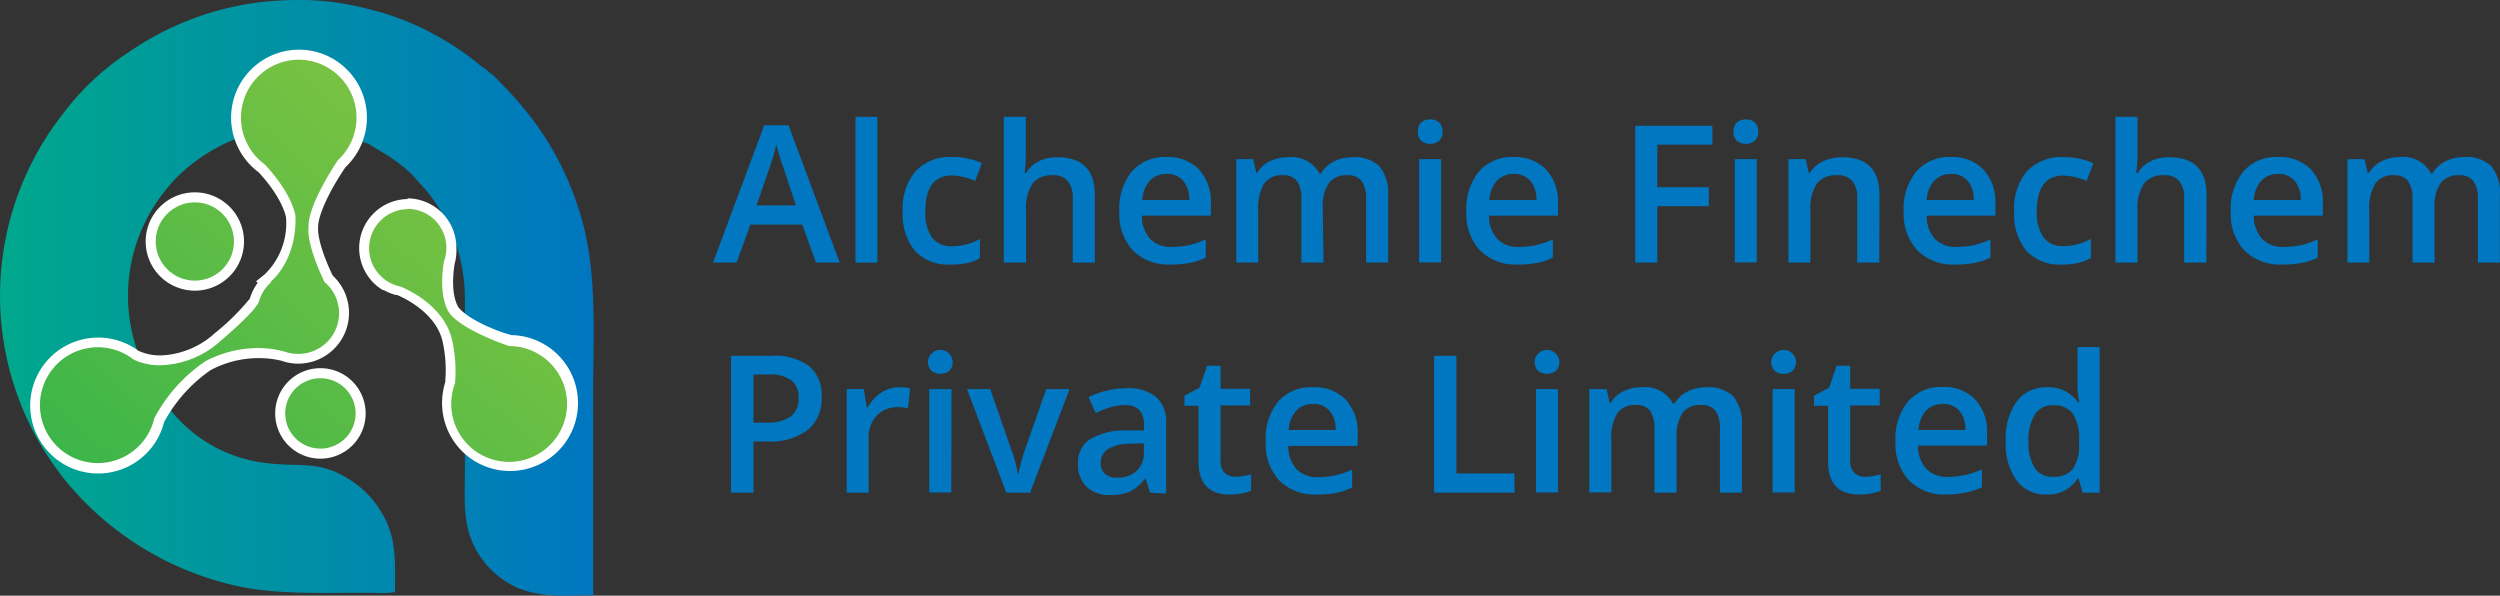<svg xmlns="http://www.w3.org/2000/svg" xmlns:xlink="http://www.w3.org/1999/xlink" id="Layer_1" data-name="Layer 1" viewBox="0 0 248.66 59.25"><rect x="0" y="0" width="248.66" height="59.25" fill="#333333" stroke="none"/><defs><style>      .cls-1 {        fill: #0077c0;      }      .cls-2 {        fill: url(#linear-gradient);      }      .cls-3 {        fill: url(#linear-gradient-2);      }      .cls-4 {        fill: #fff;      }      .cls-5 {        fill: url(#linear-gradient-3);      }      .cls-6 {        fill: url(#linear-gradient-4);      }      .cls-7 {        fill: url(#linear-gradient-5);      }    </style><linearGradient id="linear-gradient" x1="0.36" y1="30.01" x2="59.36" y2="30.01" gradientUnits="userSpaceOnUse"><stop offset="0" stop-color="#00a88c"></stop><stop offset="1" stop-color="#0076c0"></stop></linearGradient><linearGradient id="linear-gradient-2" x1="-0.54" y1="46.68" x2="46.9" y2="-7.27" gradientUnits="userSpaceOnUse"><stop offset="0" stop-color="#39b54a"></stop><stop offset="1" stop-color="#8cc63f"></stop></linearGradient><linearGradient id="linear-gradient-3" x1="15.15" y1="60.12" x2="63.19" y2="5.49" xlink:href="#linear-gradient-2"></linearGradient><linearGradient id="linear-gradient-4" x1="5.6" y1="48.32" x2="48.56" y2="-0.54" xlink:href="#linear-gradient-2"></linearGradient><linearGradient id="linear-gradient-5" x1="20.05" y1="63.63" x2="64.97" y2="12.55" xlink:href="#linear-gradient-2"></linearGradient></defs><title>alchemie_finechem</title><g><path class="cls-1" d="M81.52,26.5l-1.36-3.78H75L73.62,26.5H71.28l5.09-13.66h2.42L83.88,26.5Zm-2-5.69L78.3,17.1q-.15-.37-.39-1.17c-.16-.53-.28-.93-.34-1.17a20.4,20.4,0,0,1-.74,2.5l-1.22,3.55Z" transform="translate(-0.36 -0.38)"></path><path class="cls-1" d="M87.63,26.5H85.45V12h2.18Z" transform="translate(-0.36 -0.38)"></path><path class="cls-1" d="M94.91,26.69a4.5,4.5,0,0,1-3.55-1.36,5.71,5.71,0,0,1-1.21-3.92,5.71,5.71,0,0,1,1.27-4A4.7,4.7,0,0,1,95.09,16a6.77,6.77,0,0,1,2.93.61l-.66,1.76a6.61,6.61,0,0,0-2.29-.54q-2.67,0-2.67,3.54A4.29,4.29,0,0,0,93.06,24a2.32,2.32,0,0,0,2,.87,5.65,5.65,0,0,0,2.77-.73v1.91a4.34,4.34,0,0,1-1.25.49A7.51,7.51,0,0,1,94.91,26.69Z" transform="translate(-0.36 -0.38)"></path><path class="cls-1" d="M109.26,26.5h-2.2V20.17a2.75,2.75,0,0,0-.48-1.77,1.83,1.83,0,0,0-1.52-.59,2.43,2.43,0,0,0-2,.82,4.56,4.56,0,0,0-.64,2.76V26.5H100.2V12h2.19V15.7a18.31,18.31,0,0,1-.11,1.89h.14a3,3,0,0,1,1.24-1.16,4,4,0,0,1,1.86-.41q3.74,0,3.74,3.77Z" transform="translate(-0.36 -0.38)"></path><path class="cls-1" d="M116.8,26.69a5,5,0,0,1-3.76-1.4,5.34,5.34,0,0,1-1.35-3.86,5.9,5.9,0,0,1,1.25-4A4.35,4.35,0,0,1,116.4,16a4.26,4.26,0,0,1,3.22,1.24,4.73,4.73,0,0,1,1.18,3.41v1.18h-6.86a3.35,3.35,0,0,0,.81,2.3,2.82,2.82,0,0,0,2.15.81,8.3,8.3,0,0,0,1.7-.17,9.18,9.18,0,0,0,1.69-.58V26a6.43,6.43,0,0,1-1.62.54A9.59,9.59,0,0,1,116.8,26.69Zm-.4-9a2.19,2.19,0,0,0-1.67.66,3.13,3.13,0,0,0-.75,1.93h4.67a2.86,2.86,0,0,0-.61-1.93A2.11,2.11,0,0,0,116.4,17.68Z" transform="translate(-0.36 -0.38)"></path><path class="cls-1" d="M132,26.5h-2.2V20.16a2.89,2.89,0,0,0-.44-1.77,1.66,1.66,0,0,0-1.4-.58,2.14,2.14,0,0,0-1.86.82,4.88,4.88,0,0,0-.59,2.74V26.5h-2.18V16.21H125l.31,1.35h.11a2.86,2.86,0,0,1,1.24-1.14,4.09,4.09,0,0,1,1.79-.4,3.14,3.14,0,0,1,3.15,1.62h.15A3.13,3.13,0,0,1,133,16.45a4.15,4.15,0,0,1,1.9-.43,3.48,3.48,0,0,1,2.69.93,4.14,4.14,0,0,1,.84,2.84V26.5h-2.19V20.16a2.88,2.88,0,0,0-.45-1.77,1.66,1.66,0,0,0-1.4-.58,2.16,2.16,0,0,0-1.87.8,4.12,4.12,0,0,0-.59,2.44Z" transform="translate(-0.36 -0.38)"></path><path class="cls-1" d="M141.38,13.48a1.22,1.22,0,0,1,.32-.9,1.27,1.27,0,0,1,.92-.32,1.25,1.25,0,0,1,.9.32,1.22,1.22,0,0,1,.32.9,1.2,1.2,0,0,1-.32.88,1.25,1.25,0,0,1-.9.32,1.27,1.27,0,0,1-.92-.32A1.2,1.2,0,0,1,141.38,13.48Zm2.32,13h-2.19V16.21h2.19Z" transform="translate(-0.36 -0.38)"></path><path class="cls-1" d="M151.32,26.69a5,5,0,0,1-3.75-1.4,5.34,5.34,0,0,1-1.36-3.86,5.85,5.85,0,0,1,1.26-4A4.35,4.35,0,0,1,150.92,16a4.25,4.25,0,0,1,3.22,1.24,4.73,4.73,0,0,1,1.19,3.41v1.18h-6.86a3.35,3.35,0,0,0,.81,2.3,2.79,2.79,0,0,0,2.15.81,8.37,8.37,0,0,0,1.7-.17,9.1,9.1,0,0,0,1.68-.58V26a6.18,6.18,0,0,1-1.62.54A9.45,9.45,0,0,1,151.32,26.69Zm-.4-9a2.21,2.21,0,0,0-1.67.66,3.13,3.13,0,0,0-.75,1.93h4.68a2.86,2.86,0,0,0-.62-1.93A2.08,2.08,0,0,0,150.92,17.68Z" transform="translate(-0.36 -0.38)"></path><path class="cls-1" d="M165.2,26.5H163V12.89h7.68v1.88H165.2V19h5.13v1.89H165.2Z" transform="translate(-0.36 -0.38)"></path><path class="cls-1" d="M172.78,13.48a1.22,1.22,0,0,1,.32-.9,1.27,1.27,0,0,1,.92-.32,1.25,1.25,0,0,1,.9.32,1.22,1.22,0,0,1,.32.9,1.2,1.2,0,0,1-.32.88,1.25,1.25,0,0,1-.9.32,1.27,1.27,0,0,1-.92-.32A1.2,1.2,0,0,1,172.78,13.48Zm2.32,13h-2.19V16.21h2.19Z" transform="translate(-0.36 -0.38)"></path><path class="cls-1" d="M187.28,26.5h-2.19V20.17a2.75,2.75,0,0,0-.48-1.77,1.84,1.84,0,0,0-1.53-.59,2.39,2.39,0,0,0-2,.82,4.48,4.48,0,0,0-.65,2.74V26.5h-2.18V16.21h1.71l.31,1.35h.11a3.08,3.08,0,0,1,1.32-1.14,4.52,4.52,0,0,1,1.9-.4q3.71,0,3.7,3.77Z" transform="translate(-0.36 -0.38)"></path><path class="cls-1" d="M194.82,26.69a5,5,0,0,1-3.75-1.4,5.34,5.34,0,0,1-1.36-3.86,5.85,5.85,0,0,1,1.26-4A4.35,4.35,0,0,1,194.42,16a4.25,4.25,0,0,1,3.22,1.24,4.73,4.73,0,0,1,1.19,3.41v1.18H192a3.35,3.35,0,0,0,.81,2.3,2.79,2.79,0,0,0,2.15.81,8.37,8.37,0,0,0,1.7-.17,9.1,9.1,0,0,0,1.68-.58V26a6.18,6.18,0,0,1-1.62.54A9.45,9.45,0,0,1,194.82,26.69Zm-.4-9a2.21,2.21,0,0,0-1.67.66,3.13,3.13,0,0,0-.75,1.93h4.68a2.86,2.86,0,0,0-.62-1.93A2.08,2.08,0,0,0,194.42,17.68Z" transform="translate(-0.36 -0.38)"></path><path class="cls-1" d="M205.46,26.69a4.51,4.51,0,0,1-3.55-1.36,5.71,5.71,0,0,1-1.21-3.92,5.71,5.71,0,0,1,1.27-4,4.72,4.72,0,0,1,3.67-1.4,6.77,6.77,0,0,1,2.93.61l-.66,1.76a6.61,6.61,0,0,0-2.29-.54q-2.67,0-2.67,3.54a4.22,4.22,0,0,0,.67,2.61,2.29,2.29,0,0,0,1.95.87,5.64,5.64,0,0,0,2.76-.73v1.91a4.34,4.34,0,0,1-1.25.49A7.51,7.51,0,0,1,205.46,26.69Z" transform="translate(-0.36 -0.38)"></path><path class="cls-1" d="M219.81,26.5h-2.2V20.17a2.75,2.75,0,0,0-.48-1.77,1.82,1.82,0,0,0-1.52-.59,2.4,2.4,0,0,0-2,.82,4.48,4.48,0,0,0-.65,2.76V26.5h-2.19V12h2.19V15.7a18.31,18.31,0,0,1-.11,1.89H213a3,3,0,0,1,1.24-1.16,4,4,0,0,1,1.86-.41q3.74,0,3.74,3.77Z" transform="translate(-0.36 -0.38)"></path><path class="cls-1" d="M227.35,26.69a5,5,0,0,1-3.76-1.4,5.34,5.34,0,0,1-1.35-3.86,5.85,5.85,0,0,1,1.26-4A4.32,4.32,0,0,1,227,16a4.26,4.26,0,0,1,3.22,1.24,4.73,4.73,0,0,1,1.18,3.41v1.18h-6.86a3.35,3.35,0,0,0,.81,2.3,2.82,2.82,0,0,0,2.15.81,8.23,8.23,0,0,0,1.7-.17,9.18,9.18,0,0,0,1.69-.58V26a6.18,6.18,0,0,1-1.62.54A9.59,9.59,0,0,1,227.35,26.69Zm-.4-9a2.19,2.19,0,0,0-1.67.66,3.13,3.13,0,0,0-.75,1.93h4.67a2.86,2.86,0,0,0-.61-1.93A2.11,2.11,0,0,0,227,17.68Z" transform="translate(-0.36 -0.38)"></path><path class="cls-1" d="M242.51,26.5h-2.19V20.16a2.88,2.88,0,0,0-.45-1.77,1.64,1.64,0,0,0-1.4-.58,2.11,2.11,0,0,0-1.85.82,4.79,4.79,0,0,0-.6,2.74V26.5h-2.18V16.21h1.71l.31,1.35H236a2.86,2.86,0,0,1,1.24-1.14A4.09,4.09,0,0,1,239,16a3.13,3.13,0,0,1,3.15,1.62h.15a3.13,3.13,0,0,1,1.28-1.19,4.18,4.18,0,0,1,1.9-.43,3.47,3.47,0,0,1,2.69.93,4.14,4.14,0,0,1,.84,2.84V26.5h-2.19V20.16a2.88,2.88,0,0,0-.45-1.77,1.66,1.66,0,0,0-1.4-.58,2.16,2.16,0,0,0-1.87.8,4.12,4.12,0,0,0-.59,2.44Z" transform="translate(-0.36 -0.38)"></path><path class="cls-1" d="M82.08,39.89a3.94,3.94,0,0,1-1.39,3.26,6.15,6.15,0,0,1-4,1.14H75.3v5.09H73.07V35.77H77a5.94,5.94,0,0,1,3.82,1A3.75,3.75,0,0,1,82.08,39.89ZM75.3,42.42h1.18a4.2,4.2,0,0,0,2.51-.6,2.16,2.16,0,0,0,.8-1.86,2.1,2.1,0,0,0-.71-1.75,3.58,3.58,0,0,0-2.24-.58H75.3Z" transform="translate(-0.36 -0.38)"></path><path class="cls-1" d="M89.79,38.9a5.42,5.42,0,0,1,1.09.09l-.21,2a4.44,4.44,0,0,0-1-.11,2.82,2.82,0,0,0-2.13.86A3.1,3.1,0,0,0,86.76,44v5.38H84.57V39.08h1.71l.29,1.82h.11A4.1,4.1,0,0,1,88,39.44,3.17,3.17,0,0,1,89.79,38.9Z" transform="translate(-0.36 -0.38)"></path><path class="cls-1" d="M92.66,36.36a1.23,1.23,0,1,1,2.14.88,1.45,1.45,0,0,1-1.82,0A1.22,1.22,0,0,1,92.66,36.36Zm2.32,13H92.79V39.08H95Z" transform="translate(-0.36 -0.38)"></path><path class="cls-1" d="M100.45,49.38l-3.91-10.3h2.31l2.09,6a12.45,12.45,0,0,1,.66,2.44h.07a16.59,16.59,0,0,1,.65-2.44l2.1-6h2.32l-3.92,10.3Z" transform="translate(-0.36 -0.38)"></path><path class="cls-1" d="M114.75,49.38,114.31,48h-.07a4.39,4.39,0,0,1-1.5,1.28,4.86,4.86,0,0,1-1.94.34,3.31,3.31,0,0,1-2.37-.82,3.1,3.1,0,0,1-.85-2.32,2.74,2.74,0,0,1,1.18-2.4,6.83,6.83,0,0,1,3.61-.89l1.77,0v-.55a2.08,2.08,0,0,0-.46-1.48,1.88,1.88,0,0,0-1.43-.48,4.77,4.77,0,0,0-1.51.23,10.71,10.71,0,0,0-1.4.55l-.71-1.57a7.57,7.57,0,0,1,1.84-.66,8.53,8.53,0,0,1,1.88-.23,4.38,4.38,0,0,1,3,.86,3.33,3.33,0,0,1,1,2.69v6.93Zm-3.26-1.49a2.7,2.7,0,0,0,1.91-.66,2.4,2.4,0,0,0,.73-1.87v-.89l-1.33.05a4.46,4.46,0,0,0-2.24.52,1.58,1.58,0,0,0-.71,1.41,1.37,1.37,0,0,0,.41,1.06A1.74,1.74,0,0,0,111.49,47.89Z" transform="translate(-0.36 -0.38)"></path><path class="cls-1" d="M123.2,47.8a5.51,5.51,0,0,0,1.6-.25v1.64a4,4,0,0,1-.93.27,6.58,6.58,0,0,1-1.19.11c-2.07,0-3.11-1.1-3.11-3.28V40.74h-1.4v-1l1.5-.8.75-2.18h1.35v2.29h2.93v1.66h-2.93v5.51a1.56,1.56,0,0,0,.39,1.17A1.46,1.46,0,0,0,123.2,47.8Z" transform="translate(-0.36 -0.38)"></path><path class="cls-1" d="M131.36,49.57a5,5,0,0,1-3.76-1.4,5.34,5.34,0,0,1-1.35-3.86,5.88,5.88,0,0,1,1.25-4A4.35,4.35,0,0,1,131,38.9a4.23,4.23,0,0,1,3.22,1.24,4.71,4.71,0,0,1,1.18,3.4v1.19H128.5a3.36,3.36,0,0,0,.81,2.3,2.8,2.8,0,0,0,2.15.81,7.64,7.64,0,0,0,1.7-.18,8.41,8.41,0,0,0,1.69-.57v1.78a7.34,7.34,0,0,1-1.62.54A10.43,10.43,0,0,1,131.36,49.57Zm-.4-9a2.19,2.19,0,0,0-1.67.66,3.13,3.13,0,0,0-.75,1.92h4.67a2.82,2.82,0,0,0-.62-1.93A2.07,2.07,0,0,0,131,40.56Z" transform="translate(-0.36 -0.38)"></path><path class="cls-1" d="M143,49.38V35.77h2.22v11.7H151v1.91Z" transform="translate(-0.36 -0.38)"></path><path class="cls-1" d="M153,36.36a1.23,1.23,0,1,1,2.14.88,1.45,1.45,0,0,1-1.82,0A1.22,1.22,0,0,1,153,36.36Zm2.32,13h-2.19V39.08h2.19Z" transform="translate(-0.36 -0.38)"></path><path class="cls-1" d="M167.12,49.38h-2.2V43a2.92,2.92,0,0,0-.44-1.76,1.66,1.66,0,0,0-1.4-.58,2.14,2.14,0,0,0-1.86.82,4.86,4.86,0,0,0-.59,2.74v5.13h-2.19V39.08h1.72l.3,1.36h.12a2.86,2.86,0,0,1,1.24-1.14,4,4,0,0,1,1.79-.4,3.14,3.14,0,0,1,3.15,1.62h.15a3.07,3.07,0,0,1,1.28-1.19,4,4,0,0,1,1.9-.43,3.48,3.48,0,0,1,2.69.93,4.14,4.14,0,0,1,.84,2.84v6.71h-2.19V43a2.85,2.85,0,0,0-.45-1.76,1.66,1.66,0,0,0-1.4-.58,2.18,2.18,0,0,0-1.87.79,4.15,4.15,0,0,0-.59,2.45Z" transform="translate(-0.36 -0.38)"></path><path class="cls-1" d="M176.54,36.36a1.23,1.23,0,1,1,2.14.88,1.25,1.25,0,0,1-.9.32,1.27,1.27,0,0,1-.92-.32A1.22,1.22,0,0,1,176.54,36.36Zm2.32,13h-2.19V39.08h2.19Z" transform="translate(-0.36 -0.38)"></path><path class="cls-1" d="M185.82,47.8a5.51,5.51,0,0,0,1.6-.25v1.64a4,4,0,0,1-.93.27,6.58,6.58,0,0,1-1.19.11c-2.07,0-3.11-1.1-3.11-3.28V40.74h-1.4v-1l1.5-.8.75-2.18h1.35v2.29h2.93v1.66h-2.93v5.51a1.56,1.56,0,0,0,.39,1.17A1.46,1.46,0,0,0,185.82,47.8Z" transform="translate(-0.36 -0.38)"></path><path class="cls-1" d="M194,49.57a5,5,0,0,1-3.76-1.4,5.34,5.34,0,0,1-1.35-3.86,5.88,5.88,0,0,1,1.25-4,4.35,4.35,0,0,1,3.46-1.44,4.23,4.23,0,0,1,3.22,1.24,4.71,4.71,0,0,1,1.18,3.4v1.19h-6.86a3.36,3.36,0,0,0,.81,2.3,2.8,2.8,0,0,0,2.15.81,7.64,7.64,0,0,0,1.7-.18,8.41,8.41,0,0,0,1.69-.57v1.78a7.34,7.34,0,0,1-1.62.54A10.43,10.43,0,0,1,194,49.57Zm-.4-9a2.19,2.19,0,0,0-1.67.66,3.13,3.13,0,0,0-.75,1.92h4.67a2.82,2.82,0,0,0-.62-1.93A2.07,2.07,0,0,0,193.58,40.56Z" transform="translate(-0.36 -0.38)"></path><path class="cls-1" d="M203.94,49.57a3.59,3.59,0,0,1-3-1.4,6.28,6.28,0,0,1-1.08-3.92,6.34,6.34,0,0,1,1.09-3.94,3.62,3.62,0,0,1,3-1.41,3.56,3.56,0,0,1,3.1,1.5h.11a12.44,12.44,0,0,1-.16-1.75V34.9h2.2V49.38H207.5L207.12,48H207A3.51,3.51,0,0,1,203.94,49.57Zm.58-1.77a2.38,2.38,0,0,0,2-.76,4,4,0,0,0,.63-2.46v-.31a4.6,4.6,0,0,0-.63-2.76,2.34,2.34,0,0,0-2-.82,2,2,0,0,0-1.77.93,4.77,4.77,0,0,0-.63,2.67,4.7,4.7,0,0,0,.61,2.61A2,2,0,0,0,204.52,47.8Z" transform="translate(-0.36 -0.38)"></path></g><path class="cls-2" d="M29.39.39A29.16,29.16,0,0,0,13.18,5.56a25.8,25.8,0,0,0-6.62,6.22A29.27,29.27,0,0,0,4.29,44.43a33.18,33.18,0,0,0,2.6,3.78A30.59,30.59,0,0,0,24.24,58.73c3.8.78,8.23.61,12.25.61l1.16,0a8.18,8.18,0,0,0,2-.07c0-2.82.2-5.44-1.32-7.88a9.38,9.38,0,0,0-3-3.18c-2.91-1.94-4.67-1.44-7.68-1.69C20.61,46,16.45,41.28,14.33,36.1a16.63,16.63,0,0,1,1.22-15,19.65,19.65,0,0,1,1.26-1.8l.71-.83a17.3,17.3,0,0,1,4.41-3.4,16.52,16.52,0,0,1,4.55-1.65,16.79,16.79,0,0,1,8.27.42c.53.16,2,.81,2.28.83.32.37,3,1.5,4.79,3.61l1,1.11c.31.37.59.78.88,1.19a16.05,16.05,0,0,1,1.49,2.73,17,17,0,0,1,1.41,7V47.1c0,2.79-.24,5.2.9,7.55a8.82,8.82,0,0,0,4.21,4.14c2.53,1.08,4.71.81,7.65.81V39.46c0-6.46.47-12.75-1.54-18.59a29.66,29.66,0,0,0-5.37-9.72,39.14,39.14,0,0,0-3-3.24c-.25-.23-.39-.29-.69-.57S48.2,7,48,6.77l-.71-.55a25.75,25.75,0,0,0-3-2,26.65,26.65,0,0,0-7.28-2.94,27.36,27.36,0,0,0-7.1-.91h-.45" transform="translate(-0.36 -0.38)"></path><g><g><circle class="cls-3" cx="19.38" cy="24.02" r="4.39"></circle><path class="cls-4" d="M19.74,20.51a3.89,3.89,0,1,1-3.89,3.89,3.89,3.89,0,0,1,3.89-3.89m0-1a4.89,4.89,0,1,0,4.89,4.89,4.89,4.89,0,0,0-4.89-4.89Z" transform="translate(-0.36 -0.38)"></path></g><g><circle class="cls-5" cx="31.88" cy="41.09" r="4"></circle><path class="cls-4" d="M32.23,38a3.5,3.5,0,1,1-3.5,3.5,3.5,3.5,0,0,1,3.5-3.5m0-1a4.5,4.5,0,1,0,4.5,4.5,4.5,4.5,0,0,0-4.5-4.5Z" transform="translate(-0.36 -0.38)"></path></g><g><path class="cls-6" d="M10.1,47a6.26,6.26,0,1,1,3.74-11.28l0,0a5.62,5.62,0,0,0,2.47.51,8.85,8.85,0,0,0,5.7-2.35,21,21,0,0,0,3.62-3.63,4.33,4.33,0,0,1,1-1.76l0,0L27,28c.1-.08,2.4-1.95,2.28-6.11h0S29,20,26.36,17.1a6.2,6.2,0,0,1-2.54-5,6.26,6.26,0,1,1,10.52,4.58c-1.41,2.12-2.87,4.88-2.8,6.3V23l0,.06s-.21,1.41,1.51,5a4.54,4.54,0,0,1-4.52,7.69,9.88,9.88,0,0,0-2.45-.29,10.63,10.63,0,0,0-5,1.25,15.25,15.25,0,0,0-4.85,5.41A6.24,6.24,0,0,1,10.1,47Z" transform="translate(-0.36 -0.38)"></path><path class="cls-4" d="M30.08,6.32a5.76,5.76,0,0,1,3.88,10c-.76,1.15-3,4.71-2.91,6.66,0,0-.32,1.45,1.58,5.44h0A4.05,4.05,0,0,1,30,35.58a4,4,0,0,1-1.34-.23A10,10,0,0,0,26.07,35a11.27,11.27,0,0,0-5.28,1.31A15.63,15.63,0,0,0,15.7,42a5.76,5.76,0,1,1-2.06-5.86v0a6.08,6.08,0,0,0,2.71.57,9.29,9.29,0,0,0,6-2.47s3.16-2.63,3.74-3.79a4,4,0,0,1,1.24-2l-.05-.05s2.6-2,2.47-6.52c0,0-.2-2.08-3.06-5.15A5.76,5.76,0,0,1,30.08,6.32m0-1a6.76,6.76,0,0,0-4,12.19c2.31,2.5,2.68,4.25,2.73,4.49a7.08,7.08,0,0,1-2.1,5.65l-.88.71.16.16a5,5,0,0,0-.78,1.56,22.67,22.67,0,0,1-3.45,3.41,8.44,8.44,0,0,1-5.39,2.24,5.11,5.11,0,0,1-2.24-.46h0a6.76,6.76,0,1,0,2.55,7.1A14.82,14.82,0,0,1,21.3,37.2,10.14,10.14,0,0,1,26.07,36a9.78,9.78,0,0,1,2.32.27,4.82,4.82,0,0,0,1.63.28,5.05,5.05,0,0,0,3.43-8.76C31.88,24.48,32,23.17,32,23.16l0-.13,0-.1C32,21.87,33,19.54,34.73,17A6.76,6.76,0,0,0,30.08,5.32Z" transform="translate(-0.36 -0.38)"></path></g><g><path class="cls-7" d="M51,46.82A6.25,6.25,0,0,1,45,38.54v-.12a14.09,14.09,0,0,0-.25-3.93c-.7-3.55-4.84-5.13-4.88-5.15l-.15-.06A4.4,4.4,0,1,1,45,26.54c-.58,3.58.57,4.82.58,4.83,1.39,1.49,4.93,2.74,5.48,2.93A6.26,6.26,0,0,1,51,46.82Z" transform="translate(-0.36 -0.38)"></path><path class="cls-4" d="M40.87,21.15a3.88,3.88,0,0,1,3.65,5.22c-.66,4.05.7,5.35.7,5.35C46.81,33.43,51,34.8,51,34.8a5.76,5.76,0,1,1-5.76,5.76,5.84,5.84,0,0,1,.38-2.06h0a14.3,14.3,0,0,0-.25-4.11c-.76-3.86-5.19-5.51-5.19-5.51l0,0a3.89,3.89,0,0,1,.75-7.7m0-1a4.88,4.88,0,0,0-2.58,9l0,0,.31.12a4.57,4.57,0,0,0,1.08.42l.11,0s3.92,1.51,4.56,4.76a13,13,0,0,1,.24,3.78l0,.13a7,7,0,0,0-.32,2.08,6.76,6.76,0,1,0,6.92-6.76C49.94,33.39,47.06,32.24,46,31l0,0,0,0h0s-.93-1.13-.42-4.39A4.7,4.7,0,0,0,45.75,25a4.89,4.89,0,0,0-4.88-4.89Z" transform="translate(-0.36 -0.38)"></path></g></g></svg>